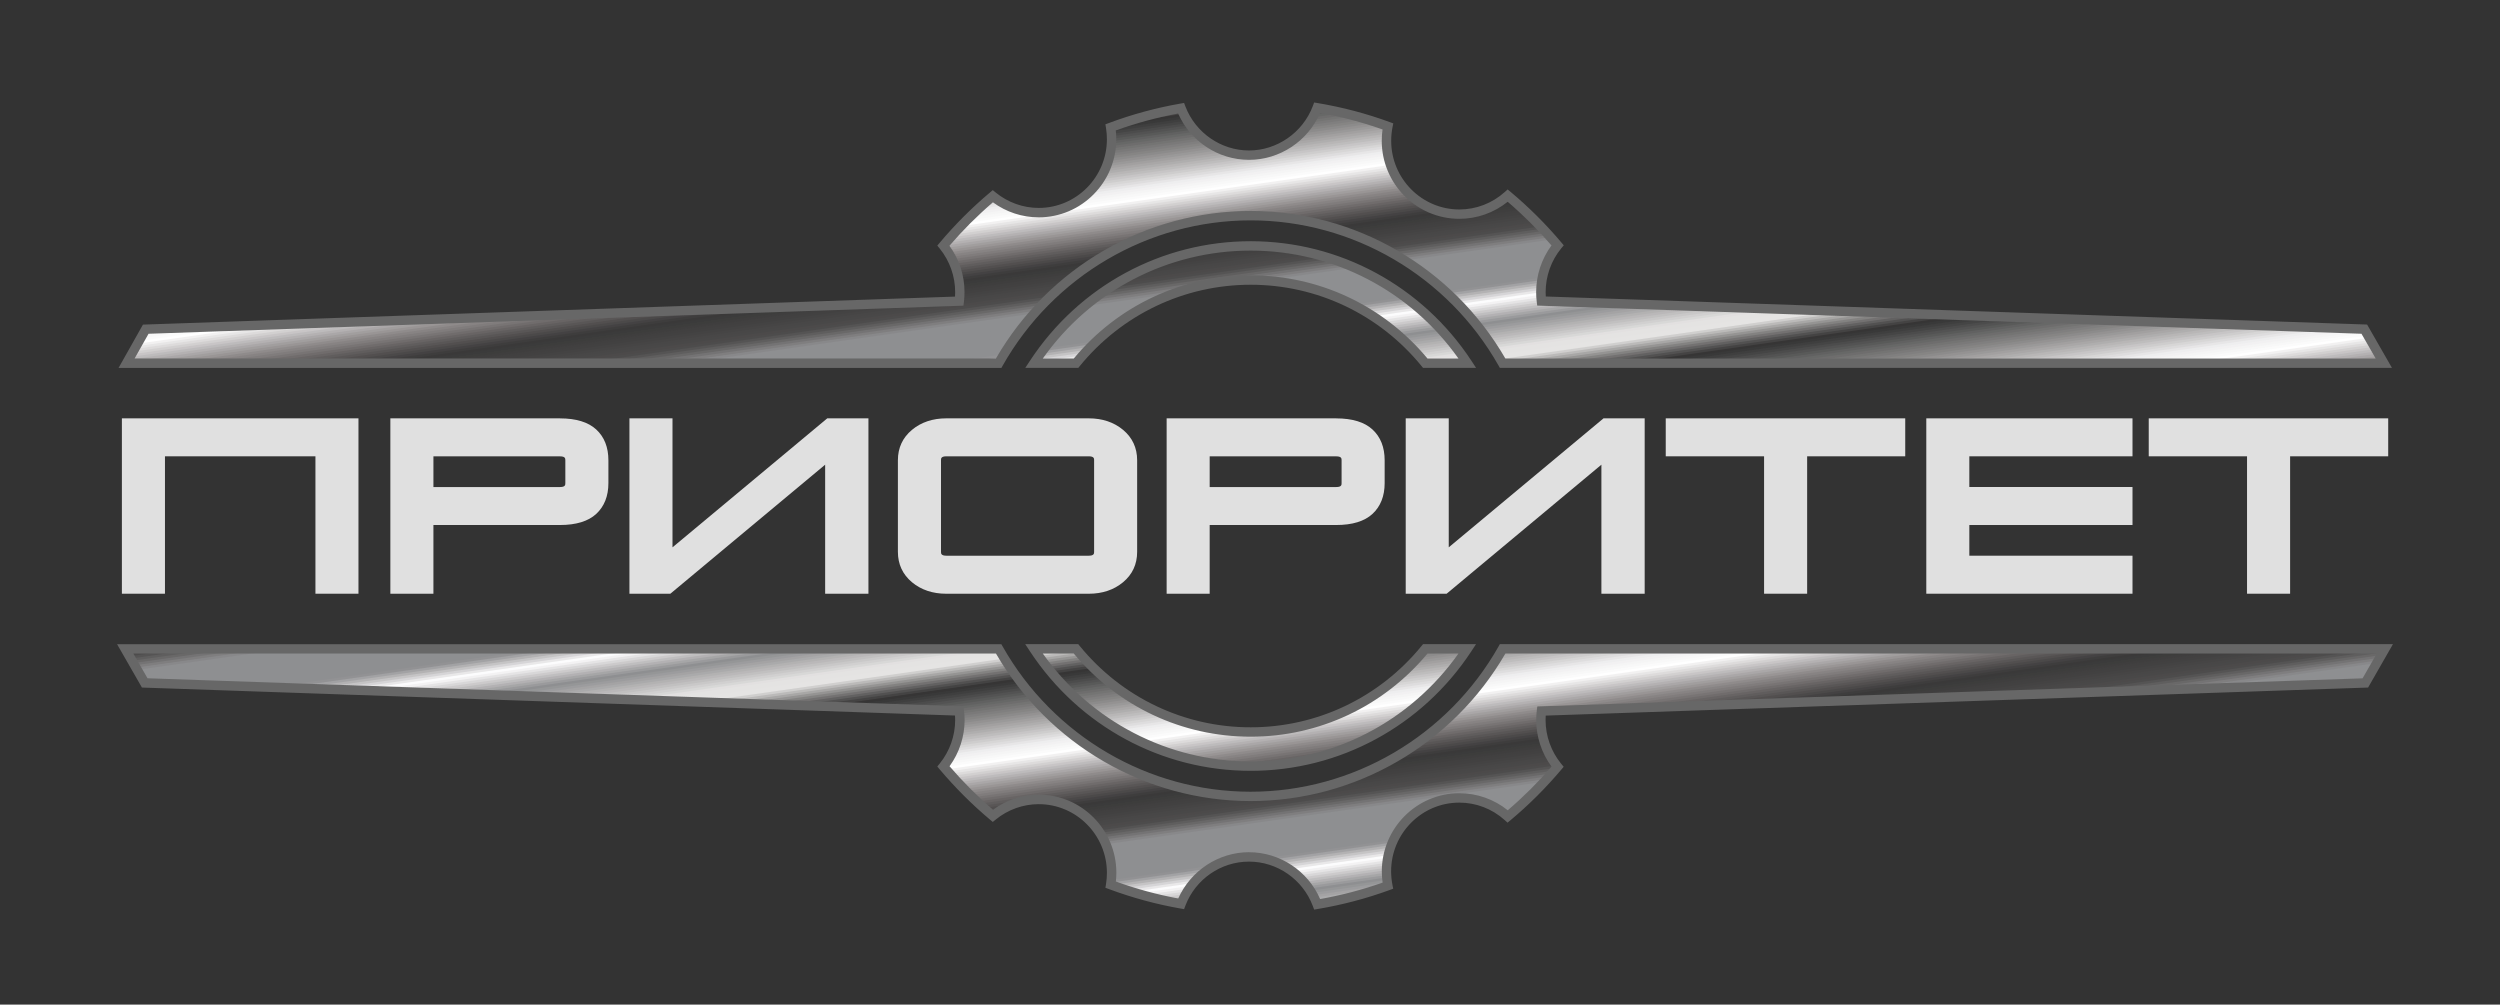 <?xml version="1.0" encoding="UTF-8"?> <svg xmlns="http://www.w3.org/2000/svg" xmlns:xlink="http://www.w3.org/1999/xlink" id="_Слой_1" data-name="Слой 1" viewBox="0 0 711.08 285.74"><rect x="0" y="0" width="711.08" height="285.74" fill="#333333" stroke="none"/> <defs> <style> .cls-1 { fill: #e4e3e2; } .cls-1, .cls-2, .cls-3, .cls-4, .cls-5, .cls-6, .cls-7, .cls-8, .cls-9, .cls-10, .cls-11, .cls-12, .cls-13, .cls-14, .cls-15, .cls-16, .cls-17, .cls-18, .cls-19, .cls-20, .cls-21, .cls-22, .cls-23, .cls-24, .cls-25, .cls-26, .cls-27, .cls-28, .cls-29, .cls-30, .cls-31, .cls-32, .cls-33, .cls-34, .cls-35, .cls-36, .cls-37, .cls-38, .cls-39, .cls-40, .cls-41, .cls-42, .cls-43, .cls-44, .cls-45, .cls-46, .cls-47, .cls-48, .cls-49, .cls-50, .cls-51, .cls-52, .cls-53, .cls-54, .cls-55, .cls-56, .cls-57, .cls-58, .cls-59, .cls-60, .cls-61, .cls-62, .cls-63, .cls-64, .cls-65, .cls-66, .cls-67, .cls-68, .cls-69, .cls-70, .cls-71, .cls-72, .cls-73, .cls-74, .cls-75, .cls-76, .cls-77, .cls-78, .cls-79, .cls-80, .cls-81, .cls-82, .cls-83, .cls-84, .cls-85, .cls-86, .cls-87, .cls-88, .cls-89, .cls-90, .cls-91, .cls-92, .cls-93, .cls-94, .cls-95, .cls-96, .cls-97, .cls-98, .cls-99, .cls-100, .cls-101, .cls-102, .cls-103, .cls-104, .cls-105, .cls-106, .cls-107, .cls-108, .cls-109, .cls-110 { fill-rule: evenodd; } .cls-2 { fill: #c5c4c5; } .cls-3 { fill: #363535; } .cls-4 { fill: #deddde; } .cls-5 { fill: #3b3b3b; } .cls-6 { fill: #f2f1f1; } .cls-7 { fill: #4b4949; } .cls-8 { fill: #949292; } .cls-9 { fill: #706c6c; } .cls-10 { fill: #444243; } .cls-11 { fill: #454545; } .cls-12 { fill: #eeeeef; } .cls-13 { fill: #f3f2f3; } .cls-14 { fill: #e5e4e5; } .cls-15 { fill: #fff; } .cls-16 { fill: #aaa7a8; } .cls-17 { fill: #484747; } .cls-18 { fill: #d8d8d7; } .cls-19 { fill: #747374; } .cls-20 { fill: #c1c0c0; } .cls-21 { fill: #e2e0e0; } .cls-22 { fill: #e7e6e6; } .cls-23 { fill: #4d4c4c; } .cls-24 { fill: #afaeae; } .cls-25 { fill: #525151; } .cls-26 { fill: #838281; } .cls-27 { fill: #616161; } .cls-28 { fill: #a6a6a7; } .cls-29 { fill: #d8d7d8; } .cls-30 { fill: #747473; } .cls-31 { fill: #626161; } .cls-32 { fill: #5f5e5e; } .cls-111 { fill: #e0e0e0; } .cls-33 { fill: #a19e9e; } .cls-34 { fill: #b8b6b6; } .cls-35 { fill: #d1d0d0; } .cls-36 { fill: #444343; } .cls-37 { fill: #9a9999; } .cls-38 { fill: #464545; } .cls-39 { fill: #3f3f3f; } .cls-40 { fill: #88888a; } .cls-112 { clip-path: url(#clippath-1); } .cls-41 { fill: #bab8b9; } .cls-42 { fill: #bbbab9; } .cls-43 { fill: #c8c5c6; } .cls-44 { fill: #414040; } .cls-45 { fill: #bfbebf; } .cls-46 { fill: #999595; } .cls-47 { fill: #b4b1b2; } .cls-48 { fill: #8e8f91; } .cls-49 { fill: #a9a7a7; } .cls-50 { fill: #b3b2b2; } .cls-51 { fill: #9a9a9c; } .cls-52 { fill: #696868; } .cls-53 { fill: #cecdcd; } .cls-113 { fill: #676767; } .cls-54 { fill: #d6d5d7; } .cls-55 { fill: #d0cfce; } .cls-56 { fill: #a8a7a6; } .cls-57 { fill: #3a3939; } .cls-58 { fill: #e7e6e7; } .cls-59 { fill: #7f7e7f; } .cls-60 { fill: #c7c5c6; } .cls-61 { fill: #8c8b8b; } .cls-62 { fill: #929294; } .cls-63 { fill: #494848; } .cls-64 { fill: #c9c8c8; } .cls-114 { clip-path: url(#clippath); } .cls-65 { fill: #a2a2a4; } .cls-66 { fill: #737171; } .cls-67 { fill: #535353; } .cls-115 { clip-rule: evenodd; fill: none; } .cls-68 { fill: #3f3e3e; } .cls-69 { fill: #fbfbfb; } .cls-70 { fill: #b3b2b3; } .cls-71 { fill: #9c9c9e; } .cls-72 { fill: #878383; } .cls-73 { fill: #dddbdb; } .cls-74 { fill: #555454; } .cls-75 { fill: #3e3d3d; } .cls-76 { fill: #605d5d; } .cls-77 { fill: #8f8b8b; } .cls-78 { fill: #393939; } .cls-79 { fill: #868584; } .cls-80 { fill: #b3b1b3; } .cls-81 { fill: #807c7c; } .cls-82 { fill: #7a7979; } .cls-83 { fill: #959697; } .cls-84 { fill: #aaaaab; } .cls-85 { fill: #d7d6d6; } .cls-86 { fill: #959493; } .cls-87 { fill: #4c4a4a; } .cls-88 { fill: #524f4f; } .cls-89 { fill: #f2f1f2; } .cls-90 { fill: #686464; } .cls-91 { fill: #807f7f; } .cls-92 { fill: #bebdbd; } .cls-93 { fill: #bdbbbc; } .cls-94 { fill: #cccacb; } .cls-95 { fill: #4c4c4c; } .cls-96 { fill: #e9e8e9; } .cls-97 { fill: #e5e4e3; } .cls-98 { fill: #595a59; } .cls-99 { fill: #f5f5f5; } .cls-100 { fill: #595656; } .cls-101 { fill: #3d3d3c; } .cls-102 { fill: #424141; } .cls-103 { fill: #6e6d6d; } .cls-104 { fill: #a4a3a4; } .cls-105 { fill: #f8f8f8; } .cls-106 { fill: #a2a0a0; } .cls-107 { fill: #d2d0d0; } .cls-108 { fill: #fcfcfd; } .cls-109 { fill: #676867; } .cls-110 { fill: #787474; } </style> <clipPath id="clippath"> <path class="cls-115" d="M374.66,30.63c6.93,1.16,13.66,2.95,20.11,5.3-.26,1.32-.4,2.69-.4,4.09,0,11.53,9.28,20.87,20.72,20.87,5.28,0,10.1-1.99,13.76-5.27,5.13,4.29,9.87,9.02,14.18,14.14-2.97,3.61-4.75,8.24-4.75,13.3,0,.86,.05,1.71,.15,2.55l234.05,7.99,5.55,9.69c-78.84-.01-171.82,0-250.64,0-14.2-25.07-40.98-41.97-71.67-41.97s-57.48,16.9-71.67,41.97c-78.74,0-169.3-.01-248.04,0v-.17l5.45-9.51,231.4-7.98c.1-.84,.16-1.7,.16-2.57,0-5.01-1.75-9.61-4.68-13.21,4.28-5.08,8.98-9.78,14.05-14.05,3.56,2.92,8.11,4.66,13.05,4.66,11.44,0,20.72-9.35,20.72-20.88,0-1.15-.09-2.28-.27-3.37,6.43-2.4,13.13-4.24,20.04-5.45,3,7.81,10.52,13.34,19.33,13.34s16.42-5.6,19.39-13.49h0Zm-18.93,39.31c25.74,0,48.4,13.26,61.64,33.36h-11.97c-11.79-14.44-29.66-23.65-49.67-23.65s-37.88,9.21-49.67,23.65h-11.97c13.24-20.1,35.9-33.36,61.64-33.36h0Z"></path> </clipPath> <clipPath id="clippath-1"> <path class="cls-115" d="M374.66,257.22c6.93-1.16,13.66-2.95,20.11-5.3-.26-1.32-.4-2.69-.4-4.09,0-11.53,9.28-20.87,20.72-20.87,5.28,0,10.1,1.99,13.76,5.27,5.13-4.29,9.87-9.02,14.18-14.14-2.97-3.61-4.75-8.24-4.75-13.3,0-.86,.05-1.71,.15-2.55l234.34-7.99,5.55-9.69c-78.82,.01-172.14,0-250.93,0-14.2,25.07-40.98,41.97-71.67,41.97s-57.48-16.9-71.67-41.97c-78.74,0-169.7,.01-248.43,0l5.55,9.68,231.7,7.98c.1,.84,.16,1.7,.16,2.57,0,5.01-1.75,9.61-4.68,13.21,4.28,5.08,8.98,9.78,14.05,14.05,3.56-2.92,8.11-4.67,13.05-4.67,11.44,0,20.72,9.35,20.72,20.88,0,1.15-.09,2.28-.27,3.37,6.43,2.4,13.13,4.24,20.04,5.45,3-7.81,10.52-13.34,19.33-13.34s16.42,5.6,19.39,13.49h0Zm-18.93-39.31c25.74,0,48.4-13.25,61.64-33.36h-11.97c-11.79,14.44-29.66,23.65-49.67,23.65s-37.88-9.21-49.67-23.65h-11.97c13.24,20.1,35.9,33.36,61.64,33.36h0Z"></path> </clipPath> </defs> <g> <polygon class="cls-111" points="611.17 118.99 611.17 129.79 639.13 129.79 639.13 168.87 651.38 168.87 651.38 129.79 679.28 129.79 679.28 118.99 611.17 118.99"></polygon> <polygon class="cls-111" points="547.9 168.87 606.55 168.87 606.55 158.06 560.14 158.06 560.14 149.33 606.55 149.33 606.55 138.52 560.14 138.52 560.14 129.79 606.55 129.79 606.55 118.99 547.9 118.99 547.9 168.87"></polygon> <polygon class="cls-111" points="473.79 129.79 501.76 129.79 501.76 168.87 514.01 168.87 514.01 129.79 541.91 129.79 541.91 118.99 473.79 118.99 473.79 129.79"></polygon> <polygon class="cls-111" points="412.07 155.68 412.07 118.99 399.83 118.99 399.83 168.87 411.47 168.87 455.49 132.17 455.49 168.87 467.8 168.87 467.8 118.99 456.09 118.99 412.07 155.68"></polygon> <polygon class="cls-111" points="191.28 155.68 191.28 118.99 179.03 118.99 179.03 168.87 190.67 168.87 234.7 132.17 234.7 168.87 247.01 168.87 247.01 118.99 235.3 118.99 191.28 155.68"></polygon> <polygon class="cls-111" points="34.67 168.87 46.92 168.87 46.92 129.79 89.72 129.79 89.72 168.87 101.96 168.87 101.96 118.99 34.67 118.99 34.67 168.87"></polygon> <path class="cls-111" d="M319.43,122.26c-2.61-2.17-5.89-3.27-9.76-3.27h-40.51c-3.86,0-7.15,1.1-9.76,3.27-2.66,2.21-4.01,5.12-4.01,8.65v26.05c0,3.52,1.35,6.43,4.01,8.65,2.61,2.17,5.89,3.27,9.76,3.27h40.51c3.87,0,7.15-1.1,9.76-3.27,2.66-2.21,4.01-5.12,4.01-8.65v-26.05c0-3.52-1.35-6.43-4.01-8.65Zm-8.23,34.69c0,.47,0,1.11-1.52,1.11h-40.51c-1.52,0-1.52-.64-1.52-1.11v-26.05c0-.47,0-1.11,1.52-1.11h40.51c1.52,0,1.52,.64,1.52,1.11v26.05Z"></path> <path class="cls-111" d="M380.07,118.99h-48.24v49.88h12.24v-19.54h36c4.57,0,8.04-1.06,10.31-3.16,2.29-2.12,3.46-5.06,3.46-8.75v-6.51c0-3.69-1.16-6.63-3.46-8.75-2.27-2.1-5.74-3.16-10.31-3.16Zm1.52,18.43c0,.47,0,1.11-1.52,1.11h-36v-8.73h36c1.52,0,1.52,.64,1.52,1.11v6.51Z"></path> <path class="cls-111" d="M159.28,118.99h-48.25v49.88h12.25v-19.54h36c4.57,0,8.04-1.06,10.31-3.16,2.29-2.12,3.46-5.06,3.46-8.75v-6.51c0-3.69-1.16-6.63-3.46-8.75-2.27-2.1-5.74-3.16-10.31-3.16Zm1.52,18.43c0,.47,0,1.11-1.52,1.11h-36v-8.73h36c1.52,0,1.52,.64,1.52,1.11v6.51Z"></path> </g> <g class="cls-114"> <polygon class="cls-31" points="661.06 -15.62 661.15 -14.97 31.95 74.83 31.85 74.18 661.06 -15.62 661.06 -15.62"></polygon> <polygon class="cls-25" points="661.1 -15.31 661.25 -14.29 32.04 75.51 31.9 74.49 661.1 -15.31 661.1 -15.31"></polygon> <polygon class="cls-36" points="661.2 -14.63 661.35 -13.61 32.14 76.19 31.99 75.17 661.2 -14.63 661.2 -14.63"></polygon> <polygon class="cls-3" points="661.3 -13.95 661.44 -12.93 32.24 76.87 32.09 75.85 661.3 -13.95 661.3 -13.95"></polygon> <polygon class="cls-78" points="661.4 -13.27 661.54 -12.25 32.33 77.55 32.19 76.53 661.4 -13.27 661.4 -13.27"></polygon> <polygon class="cls-39" points="661.49 -12.59 661.64 -11.57 32.43 78.23 32.29 77.21 661.49 -12.59 661.49 -12.59"></polygon> <polygon class="cls-11" points="661.59 -11.91 661.74 -10.89 32.53 78.91 32.38 77.89 661.59 -11.91 661.59 -11.91"></polygon> <polygon class="cls-95" points="661.69 -11.23 661.83 -10.21 32.62 79.59 32.48 78.57 661.69 -11.23 661.69 -11.23"></polygon> <polygon class="cls-67" points="661.78 -10.55 661.93 -9.53 32.72 80.27 32.58 79.25 661.78 -10.55 661.78 -10.55"></polygon> <polygon class="cls-98" points="661.88 -9.87 662.03 -8.85 32.82 80.95 32.67 79.93 661.88 -9.87 661.88 -9.87"></polygon> <polygon class="cls-27" points="661.98 -9.19 662.12 -8.17 32.92 81.63 32.77 80.61 661.98 -9.19 661.98 -9.19"></polygon> <polygon class="cls-109" points="662.08 -8.51 662.22 -7.49 33.01 82.31 32.87 81.29 662.08 -8.51 662.08 -8.51"></polygon> <polygon class="cls-103" points="662.17 -7.83 662.32 -6.81 33.11 82.99 32.96 81.97 662.17 -7.83 662.17 -7.83"></polygon> <polygon class="cls-30" points="662.27 -7.15 662.42 -6.13 33.21 83.67 33.06 82.65 662.27 -7.15 662.27 -7.15"></polygon> <polygon class="cls-82" points="662.37 -6.47 662.51 -5.45 33.3 84.35 33.16 83.33 662.37 -6.47 662.37 -6.47"></polygon> <polygon class="cls-91" points="662.46 -5.79 662.61 -4.77 33.4 85.03 33.26 84.01 662.46 -5.79 662.46 -5.79"></polygon> <polygon class="cls-79" points="662.56 -5.11 662.71 -4.09 33.5 85.71 33.35 84.69 662.56 -5.11 662.56 -5.11"></polygon> <polygon class="cls-61" points="662.66 -4.43 662.8 -3.41 33.6 86.4 33.45 85.37 662.66 -4.43 662.66 -4.43"></polygon> <polygon class="cls-8" points="662.76 -3.75 662.9 -2.73 33.69 87.08 33.55 86.05 662.76 -3.75 662.76 -3.75"></polygon> <polygon class="cls-37" points="662.85 -3.06 663 -2.04 33.79 87.76 33.64 86.73 662.85 -3.06 662.85 -3.06"></polygon> <polygon class="cls-106" points="662.95 -2.38 663.1 -1.36 33.89 88.44 33.74 87.42 662.95 -2.38 662.95 -2.38"></polygon> <polygon class="cls-49" points="663.05 -1.7 663.19 -.68 33.98 89.12 33.84 88.1 663.05 -1.7 663.05 -1.7"></polygon> <polygon class="cls-24" points="663.14 -1.02 663.29 0 34.08 89.8 33.94 88.78 663.14 -1.02 663.14 -1.02"></polygon> <polygon class="cls-34" points="663.24 -.34 663.39 .68 34.18 90.48 34.03 89.46 663.24 -.34 663.24 -.34"></polygon> <polygon class="cls-92" points="663.34 .34 663.48 1.36 34.28 91.16 34.13 90.14 663.34 .34 663.34 .34"></polygon> <polygon class="cls-60" points="663.44 1.02 663.58 2.04 34.37 91.84 34.23 90.82 663.44 1.02 663.44 1.02"></polygon> <polygon class="cls-53" points="663.53 1.7 663.68 2.72 34.47 92.52 34.32 91.5 663.53 1.7 663.53 1.7"></polygon> <polygon class="cls-85" points="663.63 2.38 663.77 3.4 34.57 93.2 34.42 92.18 663.63 2.38 663.63 2.38"></polygon> <polygon class="cls-4" points="663.73 3.06 663.87 4.08 34.66 93.88 34.52 92.86 663.73 3.06 663.73 3.06"></polygon> <polygon class="cls-58" points="663.82 3.74 663.97 4.76 34.76 94.56 34.62 93.54 663.82 3.74 663.82 3.74"></polygon> <polygon class="cls-12" points="663.92 4.42 664.07 5.44 34.86 95.24 34.71 94.22 663.92 4.42 663.92 4.42"></polygon> <polygon class="cls-89" points="664.02 5.1 664.16 6.12 34.96 95.92 34.81 94.9 664.02 5.1 664.02 5.1"></polygon> <polygon class="cls-99" points="664.11 5.78 664.26 6.8 35.05 96.6 34.91 95.58 664.11 5.78 664.11 5.78"></polygon> <polygon class="cls-105" points="664.21 6.46 664.36 7.48 35.15 97.28 35 96.26 664.21 6.46 664.21 6.46"></polygon> <polygon class="cls-69" points="664.31 7.14 664.45 8.16 35.25 97.96 35.1 96.94 664.31 7.14 664.31 7.14"></polygon> <polygon class="cls-15" points="664.41 7.82 664.55 8.84 35.34 98.64 35.2 97.62 664.41 7.82 664.41 7.82"></polygon> <polygon class="cls-6" points="664.5 8.5 664.65 9.52 35.44 99.32 35.3 98.3 664.5 8.5 664.5 8.5"></polygon> <polygon class="cls-22" points="664.6 9.18 664.75 10.2 35.54 100.01 35.39 98.98 664.6 9.18 664.6 9.18"></polygon> <polygon class="cls-73" points="664.7 9.86 664.84 10.88 35.64 100.69 35.49 99.66 664.7 9.86 664.7 9.86"></polygon> <polygon class="cls-107" points="664.79 10.54 664.94 11.57 35.73 101.37 35.59 100.34 664.79 10.54 664.79 10.54"></polygon> <polygon class="cls-43" points="664.89 11.23 665.04 12.25 35.83 102.05 35.68 101.03 664.89 11.23 664.89 11.23"></polygon> <polygon class="cls-93" points="664.99 11.91 665.14 12.93 35.93 102.73 35.78 101.71 664.99 11.91 664.99 11.91"></polygon> <polygon class="cls-47" points="665.09 12.59 665.23 13.61 36.02 103.41 35.88 102.39 665.09 12.59 665.09 12.59"></polygon> <polygon class="cls-16" points="665.18 13.27 665.33 14.29 36.12 104.09 35.98 103.07 665.18 13.27 665.18 13.27"></polygon> <polygon class="cls-33" points="665.28 13.95 665.43 14.97 36.22 104.77 36.07 103.75 665.28 13.95 665.28 13.95"></polygon> <polygon class="cls-46" points="665.38 14.63 665.52 15.65 36.31 105.45 36.17 104.43 665.38 14.63 665.38 14.63"></polygon> <polygon class="cls-77" points="665.48 15.31 665.62 16.33 36.41 106.13 36.27 105.11 665.48 15.31 665.48 15.31"></polygon> <polygon class="cls-72" points="665.57 15.99 665.72 17.01 36.51 106.81 36.36 105.79 665.57 15.99 665.57 15.99"></polygon> <polygon class="cls-81" points="665.67 16.67 665.81 17.69 36.61 107.49 36.46 106.47 665.67 16.67 665.67 16.67"></polygon> <polygon class="cls-110" points="665.77 17.35 665.91 18.37 36.7 108.17 36.56 107.15 665.77 17.35 665.77 17.35"></polygon> <polygon class="cls-9" points="665.86 18.03 666.01 19.05 36.8 108.85 36.66 107.83 665.86 18.03 665.86 18.03"></polygon> <polygon class="cls-90" points="665.96 18.71 666.11 19.73 36.9 109.53 36.75 108.51 665.96 18.71 665.96 18.71"></polygon> <polygon class="cls-76" points="666.06 19.39 666.2 20.41 37 110.21 36.85 109.19 666.06 19.39 666.06 19.39"></polygon> <polygon class="cls-100" points="666.15 20.07 666.3 21.09 37.09 110.89 36.95 109.87 666.15 20.07 666.15 20.07"></polygon> <polygon class="cls-88" points="666.25 20.75 666.4 21.77 37.19 111.57 37.04 110.55 666.25 20.75 666.25 20.75"></polygon> <polygon class="cls-7" points="666.35 21.43 666.49 22.45 37.29 112.25 37.14 111.23 666.35 21.43 666.35 21.43"></polygon> <polygon class="cls-10" points="666.45 22.11 666.59 23.13 37.38 112.93 37.24 111.91 666.45 22.11 666.45 22.11"></polygon> <polygon class="cls-75" points="666.54 22.79 666.69 23.82 37.48 113.61 37.34 112.59 666.54 22.79 666.54 22.79"></polygon> <polygon class="cls-57" points="666.64 23.47 666.79 24.49 37.58 114.3 37.43 113.27 666.64 23.47 666.64 23.47"></polygon> <polygon class="cls-5" points="666.74 24.15 666.88 25.18 37.68 114.98 37.53 113.95 666.74 24.15 666.74 24.15"></polygon> <polygon class="cls-101" points="666.83 24.84 666.98 25.86 37.77 115.66 37.63 114.64 666.83 24.84 666.83 24.84"></polygon> <polygon class="cls-68" points="666.93 25.52 667.08 26.54 37.87 116.34 37.72 115.32 666.93 25.52 666.93 25.52"></polygon> <polygon class="cls-44" points="667.03 26.2 667.17 27.22 37.97 117.02 37.82 116 667.03 26.2 667.03 26.2"></polygon> <polygon class="cls-102" points="667.13 26.88 667.27 27.9 38.06 117.7 37.92 116.68 667.13 26.88 667.13 26.88"></polygon> <polygon class="cls-36" points="667.22 27.56 667.37 28.58 38.16 118.38 38.02 117.36 667.22 27.56 667.22 27.56"></polygon> <polygon class="cls-38" points="667.32 28.24 667.47 29.26 38.26 119.06 38.11 118.04 667.32 28.24 667.32 28.24"></polygon> <polygon class="cls-17" points="667.42 28.92 667.56 29.94 38.35 119.74 38.21 118.72 667.42 28.92 667.42 28.92"></polygon> <polygon class="cls-63" points="667.51 29.6 667.66 30.62 38.45 120.42 38.31 119.4 667.51 29.6 667.51 29.6"></polygon> <polygon class="cls-87" points="667.61 30.28 667.76 31.3 38.55 121.1 38.4 120.08 667.61 30.28 667.61 30.28"></polygon> <polygon class="cls-23" points="667.71 30.96 667.85 31.98 38.65 121.78 38.5 120.76 667.71 30.96 667.71 30.96"></polygon> <polygon class="cls-74" points="667.81 31.64 667.95 32.66 38.74 122.46 38.6 121.44 667.81 31.64 667.81 31.64"></polygon> <polygon class="cls-32" points="667.9 32.32 668.05 33.34 38.84 123.14 38.69 122.12 667.9 32.32 667.9 32.32"></polygon> <polygon class="cls-52" points="668 33 668.15 34.02 38.94 123.82 38.79 122.8 668 33 668 33"></polygon> <polygon class="cls-19" points="668.1 33.68 668.24 34.7 39.03 124.5 38.89 123.48 668.1 33.68 668.1 33.68"></polygon> <polygon class="cls-59" points="668.19 34.36 668.34 35.38 39.13 125.18 38.99 124.16 668.19 34.36 668.19 34.36"></polygon> <polygon class="cls-40" points="668.29 35.04 668.44 36.06 39.23 125.86 39.08 124.84 668.29 35.04 668.29 35.04"></polygon> <polygon class="cls-48" points="668.39 35.72 668.53 36.74 39.33 126.54 39.18 125.52 668.39 35.72 668.39 35.72"></polygon> <polygon class="cls-48" points="668.49 36.4 668.63 37.42 39.42 127.22 39.28 126.2 668.49 36.4 668.49 36.4"></polygon> <polygon class="cls-48" points="668.58 37.08 668.73 38.1 39.52 127.91 39.37 126.88 668.58 37.08 668.58 37.08"></polygon> <polygon class="cls-48" points="668.68 37.76 668.83 38.79 39.62 128.59 39.47 127.56 668.68 37.76 668.68 37.76"></polygon> <polygon class="cls-48" points="668.78 38.45 668.92 39.47 39.71 129.27 39.57 128.25 668.78 38.45 668.78 38.45"></polygon> <polygon class="cls-48" points="668.87 39.13 669.02 40.15 39.81 129.95 39.67 128.93 668.87 39.13 668.87 39.13"></polygon> <polygon class="cls-48" points="668.97 39.81 669.12 40.83 39.91 130.63 39.76 129.61 668.97 39.81 668.97 39.81"></polygon> <polygon class="cls-48" points="669.07 40.49 669.21 41.51 40.01 131.31 39.86 130.29 669.07 40.49 669.07 40.49"></polygon> <polygon class="cls-48" points="669.17 41.17 669.31 42.19 40.1 131.99 39.96 130.97 669.17 41.17 669.17 41.17"></polygon> <polygon class="cls-48" points="669.26 41.85 669.41 42.87 40.2 132.67 40.05 131.65 669.26 41.85 669.26 41.85"></polygon> <polygon class="cls-48" points="669.36 42.53 669.5 43.55 40.3 133.35 40.15 132.33 669.36 42.53 669.36 42.53"></polygon> <polygon class="cls-48" points="669.46 43.21 669.6 44.23 40.39 134.03 40.25 133.01 669.46 43.21 669.46 43.21"></polygon> <polygon class="cls-48" points="669.55 43.89 669.7 44.91 40.49 134.71 40.35 133.69 669.55 43.89 669.55 43.89"></polygon> <polygon class="cls-48" points="669.65 44.57 669.8 45.59 40.59 135.39 40.44 134.37 669.65 44.57 669.65 44.57"></polygon> <polygon class="cls-48" points="669.75 45.25 669.89 46.27 40.69 136.07 40.54 135.05 669.75 45.25 669.75 45.25"></polygon> <polygon class="cls-62" points="669.84 45.93 669.99 46.95 40.78 136.75 40.64 135.73 669.84 45.93 669.84 45.93"></polygon> <polygon class="cls-65" points="669.94 46.61 670.09 47.63 40.88 137.43 40.73 136.41 669.94 46.61 669.94 46.61"></polygon> <polygon class="cls-70" points="670.04 47.29 670.18 48.31 40.98 138.11 40.83 137.09 670.04 47.29 670.04 47.29"></polygon> <polygon class="cls-2" points="670.14 47.97 670.28 48.99 41.07 138.79 40.93 137.77 670.14 47.97 670.14 47.97"></polygon> <polygon class="cls-54" points="670.23 48.65 670.38 49.67 41.17 139.47 41.03 138.45 670.23 48.65 670.23 48.65"></polygon> <polygon class="cls-96" points="670.33 49.33 670.48 50.35 41.27 140.15 41.12 139.13 670.33 49.33 670.33 49.33"></polygon> <polygon class="cls-108" points="670.43 50.01 670.57 51.03 41.37 140.83 41.22 139.81 670.43 50.01 670.43 50.01"></polygon> <polygon class="cls-13" points="670.53 50.69 670.67 51.72 41.46 141.52 41.32 140.49 670.53 50.69 670.53 50.69"></polygon> <polygon class="cls-14" points="670.62 51.37 670.77 52.39 41.56 142.2 41.41 141.17 670.62 51.37 670.62 51.37"></polygon> <polygon class="cls-29" points="670.72 52.06 670.87 53.08 41.66 142.88 41.51 141.86 670.72 52.06 670.72 52.06"></polygon> <polygon class="cls-94" points="670.82 52.74 670.96 53.76 41.75 143.56 41.61 142.54 670.82 52.74 670.82 52.74"></polygon> <polygon class="cls-45" points="670.91 53.42 671.06 54.44 41.85 144.24 41.7 143.22 670.91 53.42 670.91 53.42"></polygon> <polygon class="cls-80" points="671.01 54.1 671.16 55.12 41.95 144.92 41.8 143.9 671.01 54.1 671.01 54.1"></polygon> <polygon class="cls-28" points="671.11 54.78 671.25 55.8 42.05 145.6 41.9 144.58 671.11 54.78 671.11 54.78"></polygon> <polygon class="cls-51" points="671.21 55.46 671.35 56.48 42.14 146.28 42 145.26 671.21 55.46 671.21 55.46"></polygon> <polygon class="cls-48" points="671.3 56.14 671.45 57.16 42.24 146.96 42.09 145.94 671.3 56.14 671.3 56.14"></polygon> <polygon class="cls-83" points="671.4 56.82 671.55 57.84 42.34 147.64 42.19 146.62 671.4 56.82 671.4 56.82"></polygon> <polygon class="cls-71" points="671.5 57.5 671.64 58.52 42.43 148.32 42.29 147.3 671.5 57.5 671.5 57.5"></polygon> <polygon class="cls-104" points="671.59 58.18 671.74 59.2 42.53 149 42.39 147.98 671.59 58.18 671.59 58.18"></polygon> <polygon class="cls-84" points="671.69 58.86 671.84 59.88 42.63 149.68 42.48 148.66 671.69 58.86 671.69 58.86"></polygon> <polygon class="cls-50" points="671.79 59.54 671.93 60.56 42.73 150.36 42.58 149.34 671.79 59.54 671.79 59.54"></polygon> <polygon class="cls-41" points="671.88 60.22 672.03 61.24 42.82 151.04 42.68 150.02 671.88 60.22 671.88 60.22"></polygon> <polygon class="cls-20" points="671.98 60.9 672.13 61.92 42.92 151.72 42.77 150.7 671.98 60.9 671.98 60.9"></polygon> <polygon class="cls-64" points="672.08 61.58 672.22 62.6 43.02 152.4 42.87 151.38 672.08 61.58 672.08 61.58"></polygon> <polygon class="cls-35" points="672.18 62.26 672.32 63.28 43.11 153.08 42.97 152.06 672.18 62.26 672.18 62.26"></polygon> <polygon class="cls-18" points="672.27 62.94 672.42 63.96 43.21 153.76 43.07 152.74 672.27 62.94 672.27 62.94"></polygon> <polygon class="cls-21" points="672.37 63.62 672.52 64.64 43.31 154.44 43.16 153.42 672.37 63.62 672.37 63.62"></polygon> <polygon class="cls-1" points="672.47 64.3 672.61 65.33 43.41 155.13 43.26 154.1 672.47 64.3 672.47 64.3"></polygon> <polygon class="cls-1" points="672.56 64.98 672.71 66.01 43.5 155.81 43.36 154.79 672.56 64.98 672.56 64.98"></polygon> <polygon class="cls-97" points="672.66 65.67 672.81 66.69 43.6 156.49 43.45 155.47 672.66 65.67 672.66 65.67"></polygon> <polygon class="cls-97" points="672.76 66.35 672.9 67.37 43.7 157.17 43.55 156.15 672.76 66.35 672.76 66.35"></polygon> <polygon class="cls-55" points="672.86 67.03 673 68.05 43.79 157.85 43.65 156.83 672.86 67.03 672.86 67.03"></polygon> <polygon class="cls-42" points="672.95 67.71 673.1 68.73 43.89 158.53 43.75 157.51 672.95 67.71 672.95 67.71"></polygon> <polygon class="cls-56" points="673.05 68.39 673.2 69.41 43.99 159.21 43.84 158.19 673.05 68.39 673.05 68.39"></polygon> <polygon class="cls-86" points="673.15 69.07 673.29 70.09 44.09 159.89 43.94 158.87 673.15 69.07 673.15 69.07"></polygon> <polygon class="cls-26" points="673.24 69.75 673.39 70.77 44.18 160.57 44.04 159.55 673.24 69.75 673.24 69.75"></polygon> <polygon class="cls-66" points="673.34 70.43 673.49 71.45 44.28 161.25 44.13 160.23 673.34 70.43 673.34 70.43"></polygon> <polygon class="cls-31" points="673.44 71.11 673.58 72.13 44.38 161.93 44.23 160.91 673.44 71.11 673.44 71.11"></polygon> <polygon class="cls-25" points="673.54 71.79 673.68 72.81 44.47 162.61 44.33 161.59 673.54 71.79 673.54 71.79"></polygon> <polygon class="cls-36" points="673.63 72.47 673.78 73.49 44.57 163.29 44.42 162.27 673.63 72.47 673.63 72.47"></polygon> <polygon class="cls-3" points="673.73 73.15 673.88 74.17 44.67 163.97 44.52 162.95 673.73 73.15 673.73 73.15"></polygon> <polygon class="cls-78" points="673.83 73.83 673.97 74.85 44.76 164.65 44.62 163.63 673.83 73.83 673.83 73.83"></polygon> <polygon class="cls-39" points="673.92 74.51 674.07 75.53 44.86 165.33 44.72 164.31 673.92 74.51 673.92 74.51"></polygon> <polygon class="cls-11" points="674.02 75.19 674.17 76.21 44.96 166.01 44.81 164.99 674.02 75.19 674.02 75.19"></polygon> <polygon class="cls-95" points="674.12 75.87 674.26 76.89 45.06 166.69 44.91 165.67 674.12 75.87 674.12 75.87"></polygon> <polygon class="cls-67" points="674.22 76.55 674.36 77.57 45.15 167.37 45.01 166.35 674.22 76.55 674.22 76.55"></polygon> <polygon class="cls-98" points="674.31 77.23 674.46 78.25 45.25 168.05 45.1 167.03 674.31 77.23 674.31 77.23"></polygon> <polygon class="cls-27" points="674.41 77.91 674.56 78.94 45.35 168.74 45.2 167.71 674.41 77.91 674.41 77.91"></polygon> <polygon class="cls-109" points="674.51 78.59 674.65 79.62 45.44 169.42 45.3 168.4 674.51 78.59 674.51 78.59"></polygon> <polygon class="cls-103" points="674.6 79.28 674.75 80.3 45.54 170.1 45.4 169.07 674.6 79.28 674.6 79.28"></polygon> <polygon class="cls-30" points="674.7 79.96 674.85 80.98 45.64 170.78 45.49 169.76 674.7 79.96 674.7 79.96"></polygon> <polygon class="cls-82" points="674.8 80.64 674.94 81.66 45.74 171.46 45.59 170.44 674.8 80.64 674.8 80.64"></polygon> <polygon class="cls-91" points="674.9 81.32 675.04 82.34 45.83 172.14 45.69 171.12 674.9 81.32 674.9 81.32"></polygon> <polygon class="cls-79" points="674.99 82 675.14 83.02 45.93 172.82 45.78 171.8 674.99 82 674.99 82"></polygon> <polygon class="cls-61" points="675.09 82.68 675.23 83.7 46.03 173.5 45.88 172.48 675.09 82.68 675.09 82.68"></polygon> <polygon class="cls-8" points="675.19 83.36 675.33 84.38 46.12 174.18 45.98 173.16 675.19 83.36 675.19 83.36"></polygon> <polygon class="cls-37" points="675.28 84.04 675.43 85.06 46.22 174.86 46.08 173.84 675.28 84.04 675.28 84.04"></polygon> <polygon class="cls-106" points="675.38 84.72 675.53 85.74 46.32 175.54 46.17 174.52 675.38 84.72 675.38 84.72"></polygon> <polygon class="cls-49" points="675.48 85.4 675.62 86.42 46.42 176.22 46.27 175.2 675.48 85.4 675.48 85.4"></polygon> <polygon class="cls-24" points="675.57 86.08 675.72 87.1 46.51 176.9 46.37 175.88 675.57 86.08 675.57 86.08"></polygon> <polygon class="cls-34" points="675.67 86.76 675.82 87.78 46.61 177.58 46.46 176.56 675.67 86.76 675.67 86.76"></polygon> <polygon class="cls-92" points="675.77 87.44 675.92 88.46 46.71 178.26 46.56 177.24 675.77 87.44 675.77 87.44"></polygon> <polygon class="cls-60" points="675.87 88.12 676.01 89.14 46.8 178.94 46.66 177.92 675.87 88.12 675.87 88.12"></polygon> <polygon class="cls-53" points="675.96 88.8 676.11 89.82 46.9 179.62 46.76 178.6 675.96 88.8 675.96 88.8"></polygon> <polygon class="cls-85" points="676.06 89.48 676.21 90.5 47 180.3 46.85 179.28 676.06 89.48 676.06 89.48"></polygon> <polygon class="cls-4" points="676.16 90.16 676.3 91.18 47.1 180.98 46.95 179.96 676.16 90.16 676.16 90.16"></polygon> <polygon class="cls-58" points="676.26 90.84 676.4 91.86 47.19 181.66 47.05 180.64 676.26 90.84 676.26 90.84"></polygon> <polygon class="cls-12" points="676.35 91.52 676.5 92.55 47.29 182.35 47.14 181.32 676.35 91.52 676.35 91.52"></polygon> <polygon class="cls-89" points="676.45 92.2 676.6 93.23 47.39 183.03 47.24 182.01 676.45 92.2 676.45 92.2"></polygon> <polygon class="cls-99" points="676.55 92.89 676.69 93.91 47.48 183.71 47.34 182.69 676.55 92.89 676.55 92.89"></polygon> <polygon class="cls-105" points="676.64 93.57 676.79 94.59 47.58 184.39 47.44 183.37 676.64 93.57 676.64 93.57"></polygon> <polygon class="cls-69" points="676.74 94.25 676.89 95.27 47.68 185.07 47.53 184.05 676.74 94.25 676.74 94.25"></polygon> <polygon class="cls-15" points="676.84 94.93 676.98 95.95 47.78 185.75 47.63 184.73 676.84 94.93 676.84 94.93"></polygon> <polygon class="cls-6" points="676.94 95.61 677.08 96.63 47.87 186.43 47.73 185.41 676.94 95.61 676.94 95.61"></polygon> <polygon class="cls-22" points="677.03 96.29 677.18 97.31 47.97 187.11 47.82 186.09 677.03 96.29 677.03 96.29"></polygon> <polygon class="cls-73" points="677.13 96.97 677.28 97.99 48.07 187.79 47.92 186.77 677.13 96.97 677.13 96.97"></polygon> <polygon class="cls-107" points="677.23 97.65 677.37 98.67 48.16 188.47 48.02 187.45 677.23 97.65 677.23 97.65"></polygon> <polygon class="cls-43" points="677.32 98.33 677.47 99.35 48.26 189.15 48.12 188.13 677.32 98.33 677.32 98.33"></polygon> <polygon class="cls-93" points="677.42 99.01 677.57 100.03 48.36 189.83 48.21 188.81 677.42 99.01 677.42 99.01"></polygon> <polygon class="cls-47" points="677.52 99.69 677.66 100.71 48.46 190.51 48.31 189.49 677.52 99.69 677.52 99.69"></polygon> <polygon class="cls-16" points="677.61 100.37 677.76 101.39 48.55 191.19 48.41 190.17 677.61 100.37 677.61 100.37"></polygon> <polygon class="cls-33" points="677.71 101.05 677.86 102.07 48.65 191.87 48.5 190.85 677.71 101.05 677.71 101.05"></polygon> <polygon class="cls-46" points="677.81 101.73 677.95 102.75 48.75 192.55 48.6 191.53 677.81 101.73 677.81 101.73"></polygon> <polygon class="cls-77" points="677.91 102.41 678.05 103.43 48.84 193.23 48.7 192.21 677.91 102.41 677.91 102.41"></polygon> <polygon class="cls-72" points="678 103.09 678.15 104.11 48.94 193.91 48.8 192.89 678 103.09 678 103.09"></polygon> <polygon class="cls-81" points="678.1 103.77 678.03 103.3 48.83 193.1 48.89 193.57 678.1 103.77 678.1 103.77"></polygon> </g> <path class="cls-113" d="M680.34,104.64h-2.31c-53.06,0-112.53,0-169.78,0h-81.64s-.38-.67-.38-.67c-14.42-25.47-41.44-41.29-70.51-41.29s-56.09,15.82-70.51,41.29l-.38,.68h-81.23c-56.42,0-114.67-.01-167.59,0h-2.29l6.94-12.32,230.98-7.97c.03-.42,.04-.85,.04-1.28,0-4.5-1.56-8.89-4.38-12.37l-.7-.86,.71-.84c4.32-5.13,9.1-9.91,14.22-14.22l.85-.71,.86,.7c3.44,2.81,7.77,4.36,12.21,4.36,10.69,0,19.39-8.77,19.39-19.54,0-1.06-.09-2.12-.25-3.16l-.18-1.08,1.03-.38c6.54-2.45,13.36-4.3,20.27-5.51l1.08-.19,.39,1.03c2.87,7.47,10.14,12.49,18.08,12.49s15.3-5.07,18.14-12.62l.39-1.03,1.08,.18c6.94,1.16,13.79,2.97,20.35,5.37l1.07,.39-.22,1.12c-.25,1.25-.37,2.54-.37,3.83,0,10.77,8.7,19.54,19.39,19.54,4.75,0,9.32-1.75,12.87-4.93l.86-.77,.89,.74c5.16,4.32,9.99,9.13,14.35,14.3l.72,.85-.71,.86c-2.87,3.49-4.44,7.91-4.44,12.45,0,.42,.01,.83,.04,1.25l233.61,7.98,7.07,12.33ZM355.72,60c29.77,0,57.46,16.06,72.45,41.97h80.08c56.42,0,115,0,167.47,0l-4.04-7.04-234.45-8.01-.14-1.14c-.11-.9-.16-1.81-.16-2.71,0-4.78,1.54-9.44,4.36-13.26-3.83-4.45-8.01-8.62-12.46-12.42-3.9,3.14-8.74,4.85-13.76,4.85-12.16,0-22.06-9.96-22.06-22.21,0-1.08,.08-2.15,.23-3.21-5.75-2.04-11.72-3.61-17.77-4.68-3.48,8.01-11.47,13.32-20.22,13.32s-16.64-5.25-20.15-13.17c-6.04,1.12-12,2.74-17.74,4.83,.09,.83,.14,1.66,.14,2.49,0,12.25-9.9,22.21-22.06,22.21-4.68,0-9.26-1.51-13.02-4.28-4.42,3.79-8.57,7.94-12.37,12.37,2.78,3.8,4.29,8.43,4.29,13.17,0,.92-.06,1.84-.16,2.73l-.14,1.13-231.79,7.99-3.96,7.03c52.3,0,109.69,0,165.3,0h79.68c14.99-25.9,42.68-41.96,72.45-41.96Zm64.12,44.64h-15.08l-.4-.49c-12.02-14.72-29.74-23.16-48.63-23.16s-36.62,8.44-48.63,23.16l-.4,.49h-15.08l1.36-2.07c14-21.26,37.46-33.96,62.75-33.96s48.75,12.69,62.76,33.96l1.36,2.07Zm-13.82-2.67h8.81c-13.64-19.26-35.55-30.69-59.11-30.69s-45.47,11.42-59.11,30.69h8.81c12.52-15.04,30.81-23.65,50.3-23.65s37.78,8.61,50.3,23.65Z"></path> <g class="cls-112"> <polygon class="cls-17" points="665.53 94.75 665.6 95.3 35.7 185.1 35.62 184.55 665.53 94.75 665.53 94.75"></polygon> <polygon class="cls-63" points="665.56 94.96 665.7 95.98 35.79 185.78 35.65 184.76 665.56 94.96 665.56 94.96"></polygon> <polygon class="cls-87" points="665.65 95.64 665.8 96.66 35.89 186.46 35.74 185.44 665.65 95.64 665.65 95.64"></polygon> <polygon class="cls-23" points="665.75 96.32 665.9 97.34 35.99 187.14 35.84 186.12 665.75 96.32 665.75 96.32"></polygon> <polygon class="cls-74" points="665.85 97 665.99 98.02 36.08 187.82 35.94 186.8 665.85 97 665.85 97"></polygon> <polygon class="cls-32" points="665.94 97.68 666.09 98.7 36.18 188.5 36.04 187.48 665.94 97.68 665.94 97.68"></polygon> <polygon class="cls-52" points="666.04 98.36 666.19 99.38 36.28 189.18 36.13 188.16 666.04 98.36 666.04 98.36"></polygon> <polygon class="cls-19" points="666.14 99.04 666.28 100.06 36.37 189.87 36.23 188.85 666.14 99.04 666.14 99.04"></polygon> <polygon class="cls-59" points="666.24 99.72 666.38 100.74 36.47 190.55 36.33 189.52 666.24 99.72 666.24 99.72"></polygon> <polygon class="cls-40" points="666.33 100.4 666.48 101.42 36.57 191.23 36.42 190.21 666.33 100.4 666.33 100.4"></polygon> <polygon class="cls-48" points="666.43 101.08 666.58 102.1 36.67 191.91 36.52 190.89 666.43 101.08 666.43 101.08"></polygon> <polygon class="cls-48" points="666.53 101.76 666.67 102.78 36.76 192.59 36.62 191.57 666.53 101.76 666.53 101.76"></polygon> <polygon class="cls-48" points="666.62 102.44 666.77 103.46 36.86 193.27 36.71 192.25 666.62 102.44 666.62 102.44"></polygon> <polygon class="cls-48" points="666.72 103.12 666.87 104.14 36.96 193.95 36.81 192.93 666.72 103.12 666.72 103.12"></polygon> <polygon class="cls-48" points="666.82 103.8 666.96 104.83 37.05 194.63 36.91 193.61 666.82 103.8 666.82 103.8"></polygon> <polygon class="cls-48" points="666.91 104.49 667.06 105.51 37.15 195.31 37 194.29 666.91 104.49 666.91 104.49"></polygon> <polygon class="cls-48" points="667.01 105.17 667.16 106.19 37.25 195.99 37.1 194.97 667.01 105.17 667.01 105.17"></polygon> <polygon class="cls-48" points="667.11 105.85 667.25 106.87 37.34 196.67 37.2 195.65 667.11 105.85 667.11 105.85"></polygon> <polygon class="cls-48" points="667.21 106.53 667.35 107.55 37.44 197.35 37.3 196.33 667.21 106.53 667.21 106.53"></polygon> <polygon class="cls-48" points="667.3 107.21 667.45 108.23 37.54 198.03 37.39 197.01 667.3 107.21 667.3 107.21"></polygon> <polygon class="cls-48" points="667.4 107.89 667.55 108.91 37.64 198.71 37.49 197.69 667.4 107.89 667.4 107.89"></polygon> <polygon class="cls-48" points="667.5 108.57 667.64 109.59 37.73 199.39 37.59 198.37 667.5 108.57 667.5 108.57"></polygon> <polygon class="cls-48" points="667.59 109.25 667.74 110.27 37.83 200.07 37.68 199.05 667.59 109.25 667.59 109.25"></polygon> <polygon class="cls-48" points="667.69 109.93 667.84 110.95 37.93 200.75 37.78 199.73 667.69 109.93 667.69 109.93"></polygon> <polygon class="cls-48" points="667.79 110.61 667.93 111.63 38.02 201.43 37.88 200.41 667.79 110.61 667.79 110.61"></polygon> <polygon class="cls-62" points="667.89 111.29 668.03 112.31 38.12 202.11 37.98 201.09 667.89 111.29 667.89 111.29"></polygon> <polygon class="cls-65" points="667.98 111.97 668.13 112.99 38.22 202.8 38.07 201.77 667.98 111.97 667.98 111.97"></polygon> <polygon class="cls-70" points="668.08 112.65 668.22 113.67 38.32 203.48 38.17 202.45 668.08 112.65 668.08 112.65"></polygon> <polygon class="cls-2" points="668.18 113.33 668.32 114.35 38.41 204.16 38.27 203.14 668.18 113.33 668.18 113.33"></polygon> <polygon class="cls-54" points="668.27 114.01 668.42 115.03 38.51 204.84 38.36 203.82 668.27 114.01 668.27 114.01"></polygon> <polygon class="cls-96" points="668.37 114.69 668.52 115.71 38.61 205.52 38.46 204.5 668.37 114.69 668.37 114.69"></polygon> <polygon class="cls-108" points="668.47 115.37 668.61 116.39 38.7 206.2 38.56 205.18 668.47 115.37 668.47 115.37"></polygon> <polygon class="cls-13" points="668.56 116.05 668.71 117.07 38.8 206.88 38.66 205.86 668.56 116.05 668.56 116.05"></polygon> <polygon class="cls-14" points="668.66 116.73 668.81 117.76 38.9 207.56 38.75 206.54 668.66 116.73 668.66 116.73"></polygon> <polygon class="cls-29" points="668.76 117.41 668.9 118.44 38.99 208.24 38.85 207.22 668.76 117.41 668.76 117.41"></polygon> <polygon class="cls-94" points="668.86 118.1 669 119.12 39.09 208.92 38.95 207.9 668.86 118.1 668.86 118.1"></polygon> <polygon class="cls-45" points="668.95 118.78 669.1 119.8 39.19 209.6 39.04 208.58 668.95 118.78 668.95 118.78"></polygon> <polygon class="cls-80" points="669.05 119.46 669.19 120.48 39.29 210.28 39.14 209.26 669.05 119.46 669.05 119.46"></polygon> <polygon class="cls-28" points="669.15 120.14 669.29 121.16 39.38 210.96 39.24 209.94 669.15 120.14 669.15 120.14"></polygon> <polygon class="cls-51" points="669.24 120.82 669.39 121.84 39.48 211.64 39.33 210.62 669.24 120.82 669.24 120.82"></polygon> <polygon class="cls-48" points="669.34 121.5 669.49 122.52 39.58 212.32 39.43 211.3 669.34 121.5 669.34 121.5"></polygon> <polygon class="cls-83" points="669.44 122.18 669.58 123.2 39.67 213 39.53 211.98 669.44 122.18 669.44 122.18"></polygon> <polygon class="cls-71" points="669.53 122.86 669.68 123.88 39.77 213.68 39.63 212.66 669.53 122.86 669.53 122.86"></polygon> <polygon class="cls-104" points="669.63 123.54 669.78 124.56 39.87 214.36 39.72 213.34 669.63 123.54 669.63 123.54"></polygon> <polygon class="cls-84" points="669.73 124.22 669.87 125.24 39.96 215.04 39.82 214.02 669.73 124.22 669.73 124.22"></polygon> <polygon class="cls-50" points="669.83 124.9 669.97 125.92 40.06 215.72 39.92 214.7 669.83 124.9 669.83 124.9"></polygon> <polygon class="cls-41" points="669.92 125.58 670.07 126.6 40.16 216.41 40.01 215.38 669.92 125.58 669.92 125.58"></polygon> <polygon class="cls-20" points="670.02 126.26 670.16 127.28 40.26 217.09 40.11 216.07 670.02 126.26 670.02 126.26"></polygon> <polygon class="cls-64" points="670.12 126.94 670.26 127.96 40.35 217.77 40.21 216.75 670.12 126.94 670.12 126.94"></polygon> <polygon class="cls-35" points="670.21 127.62 670.36 128.64 40.45 218.45 40.3 217.43 670.21 127.62 670.21 127.62"></polygon> <polygon class="cls-18" points="670.31 128.3 670.46 129.32 40.55 219.13 40.4 218.11 670.31 128.3 670.31 128.3"></polygon> <polygon class="cls-21" points="670.41 128.98 670.55 130 40.64 219.81 40.5 218.79 670.41 128.98 670.41 128.98"></polygon> <polygon class="cls-1" points="670.5 129.66 670.65 130.69 40.74 220.49 40.59 219.47 670.5 129.66 670.5 129.66"></polygon> <polygon class="cls-1" points="670.6 130.34 670.75 131.37 40.84 221.17 40.69 220.15 670.6 130.34 670.6 130.34"></polygon> <polygon class="cls-97" points="670.7 131.03 670.84 132.05 40.93 221.85 40.79 220.83 670.7 131.03 670.7 131.03"></polygon> <polygon class="cls-97" points="670.8 131.71 670.94 132.73 41.03 222.53 40.89 221.51 670.8 131.71 670.8 131.71"></polygon> <polygon class="cls-55" points="670.89 132.39 671.04 133.41 41.13 223.21 40.98 222.19 670.89 132.39 670.89 132.39"></polygon> <polygon class="cls-42" points="670.99 133.07 671.14 134.09 41.23 223.89 41.08 222.87 670.99 133.07 670.99 133.07"></polygon> <polygon class="cls-56" points="671.09 133.75 671.23 134.77 41.32 224.57 41.18 223.55 671.09 133.75 671.09 133.75"></polygon> <polygon class="cls-86" points="671.18 134.43 671.33 135.45 41.42 225.25 41.27 224.23 671.18 134.43 671.18 134.43"></polygon> <polygon class="cls-26" points="671.28 135.11 671.43 136.13 41.52 225.93 41.37 224.91 671.28 135.11 671.28 135.11"></polygon> <polygon class="cls-66" points="671.38 135.79 671.52 136.81 41.61 226.61 41.47 225.59 671.38 135.79 671.38 135.79"></polygon> <polygon class="cls-31" points="671.47 136.47 671.62 137.49 41.71 227.29 41.57 226.27 671.47 136.47 671.47 136.47"></polygon> <polygon class="cls-25" points="671.57 137.15 671.72 138.17 41.81 227.97 41.66 226.95 671.57 137.15 671.57 137.15"></polygon> <polygon class="cls-36" points="671.67 137.83 671.81 138.85 41.9 228.66 41.76 227.63 671.67 137.83 671.67 137.83"></polygon> <polygon class="cls-3" points="671.77 138.51 671.91 139.53 42 229.34 41.86 228.32 671.77 138.51 671.77 138.51"></polygon> <polygon class="cls-78" points="671.86 139.19 672.01 140.21 42.1 230.02 41.95 229 671.86 139.19 671.86 139.19"></polygon> <polygon class="cls-39" points="671.96 139.87 672.11 140.89 42.2 230.7 42.05 229.68 671.96 139.87 671.96 139.87"></polygon> <polygon class="cls-11" points="672.06 140.55 672.2 141.57 42.29 231.38 42.15 230.36 672.06 140.55 672.06 140.55"></polygon> <polygon class="cls-95" points="672.15 141.23 672.3 142.25 42.39 232.06 42.24 231.04 672.15 141.23 672.15 141.23"></polygon> <polygon class="cls-67" points="672.25 141.91 672.4 142.93 42.49 232.74 42.34 231.72 672.25 141.91 672.25 141.91"></polygon> <polygon class="cls-98" points="672.35 142.59 672.49 143.62 42.58 233.42 42.44 232.4 672.35 142.59 672.35 142.59"></polygon> <polygon class="cls-27" points="672.45 143.28 672.59 144.3 42.68 234.1 42.54 233.08 672.45 143.28 672.45 143.28"></polygon> <polygon class="cls-109" points="672.54 143.96 672.69 144.98 42.78 234.78 42.63 233.76 672.54 143.96 672.54 143.96"></polygon> <polygon class="cls-103" points="672.64 144.64 672.78 145.66 42.88 235.46 42.73 234.44 672.64 144.64 672.64 144.64"></polygon> <polygon class="cls-30" points="672.74 145.32 672.88 146.34 42.97 236.14 42.83 235.12 672.74 145.32 672.74 145.32"></polygon> <polygon class="cls-82" points="672.83 146 672.98 147.02 43.07 236.82 42.92 235.8 672.83 146 672.83 146"></polygon> <polygon class="cls-91" points="672.93 146.68 673.08 147.7 43.17 237.5 43.02 236.48 672.93 146.68 672.93 146.68"></polygon> <polygon class="cls-79" points="673.03 147.36 673.17 148.38 43.26 238.18 43.12 237.16 673.03 147.36 673.03 147.36"></polygon> <polygon class="cls-61" points="673.12 148.04 673.27 149.06 43.36 238.86 43.21 237.84 673.12 148.04 673.12 148.04"></polygon> <polygon class="cls-8" points="673.22 148.72 673.37 149.74 43.46 239.54 43.31 238.52 673.22 148.72 673.22 148.72"></polygon> <polygon class="cls-37" points="673.32 149.4 673.46 150.42 43.55 240.22 43.41 239.2 673.32 149.4 673.32 149.4"></polygon> <polygon class="cls-106" points="673.42 150.08 673.56 151.1 43.65 240.9 43.51 239.88 673.42 150.08 673.42 150.08"></polygon> <polygon class="cls-49" points="673.51 150.76 673.66 151.78 43.75 241.59 43.6 240.56 673.51 150.76 673.51 150.76"></polygon> <polygon class="cls-24" points="673.61 151.44 673.75 152.46 43.85 242.27 43.7 241.24 673.61 151.44 673.61 151.44"></polygon> <polygon class="cls-34" points="673.71 152.12 673.85 153.14 43.94 242.95 43.8 241.92 673.71 152.12 673.71 152.12"></polygon> <polygon class="cls-92" points="673.8 152.8 673.95 153.82 44.04 243.63 43.89 242.61 673.8 152.8 673.8 152.8"></polygon> <polygon class="cls-60" points="673.9 153.48 674.05 154.5 44.14 244.31 43.99 243.29 673.9 153.48 673.9 153.48"></polygon> <polygon class="cls-53" points="674 154.16 674.14 155.18 44.23 244.99 44.09 243.97 674 154.16 674 154.16"></polygon> <polygon class="cls-85" points="674.09 154.84 674.24 155.86 44.33 245.67 44.18 244.65 674.09 154.84 674.09 154.84"></polygon> <polygon class="cls-4" points="674.19 155.52 674.34 156.55 44.43 246.35 44.28 245.33 674.19 155.52 674.19 155.52"></polygon> <polygon class="cls-58" points="674.29 156.21 674.43 157.23 44.52 247.03 44.38 246.01 674.29 156.21 674.29 156.21"></polygon> <polygon class="cls-12" points="674.39 156.89 674.53 157.91 44.62 247.71 44.48 246.69 674.39 156.89 674.39 156.89"></polygon> <polygon class="cls-89" points="674.48 157.57 674.63 158.59 44.72 248.39 44.57 247.37 674.48 157.57 674.48 157.57"></polygon> <polygon class="cls-99" points="674.58 158.25 674.72 159.27 44.82 249.07 44.67 248.05 674.58 158.25 674.58 158.25"></polygon> <polygon class="cls-105" points="674.68 158.93 674.82 159.95 44.91 249.75 44.77 248.73 674.68 158.93 674.68 158.93"></polygon> <polygon class="cls-69" points="674.77 159.61 674.92 160.63 45.01 250.43 44.86 249.41 674.77 159.61 674.77 159.61"></polygon> <polygon class="cls-15" points="674.87 160.29 675.02 161.31 45.11 251.11 44.96 250.09 674.87 160.29 674.87 160.29"></polygon> <polygon class="cls-6" points="674.97 160.97 675.11 161.99 45.2 251.79 45.06 250.77 674.97 160.97 674.97 160.97"></polygon> <polygon class="cls-22" points="675.06 161.65 675.21 162.67 45.3 252.47 45.15 251.45 675.06 161.65 675.06 161.65"></polygon> <polygon class="cls-73" points="675.16 162.33 675.31 163.35 45.4 253.15 45.25 252.13 675.16 162.33 675.16 162.33"></polygon> <polygon class="cls-107" points="675.26 163.01 675.4 164.03 45.49 253.83 45.35 252.81 675.26 163.01 675.26 163.01"></polygon> <polygon class="cls-43" points="675.36 163.69 675.5 164.71 45.59 254.52 45.45 253.49 675.36 163.69 675.36 163.69"></polygon> <polygon class="cls-93" points="675.45 164.37 675.6 165.39 45.69 255.2 45.54 254.17 675.45 164.37 675.45 164.37"></polygon> <polygon class="cls-47" points="675.55 165.05 675.7 166.07 45.79 255.88 45.64 254.86 675.55 165.05 675.55 165.05"></polygon> <polygon class="cls-16" points="675.65 165.73 675.79 166.75 45.88 256.56 45.74 255.54 675.65 165.73 675.65 165.73"></polygon> <polygon class="cls-33" points="675.74 166.41 675.89 167.43 45.98 257.24 45.83 256.22 675.74 166.41 675.74 166.41"></polygon> <polygon class="cls-46" points="675.84 167.09 675.99 168.11 46.08 257.92 45.93 256.9 675.84 167.09 675.84 167.09"></polygon> <polygon class="cls-77" points="675.94 167.77 676.08 168.79 46.17 258.6 46.03 257.58 675.94 167.77 675.94 167.77"></polygon> <polygon class="cls-72" points="676.03 168.45 676.18 169.48 46.27 259.28 46.12 258.26 676.03 168.45 676.03 168.45"></polygon> <polygon class="cls-81" points="676.13 169.13 676.28 170.16 46.37 259.96 46.22 258.94 676.13 169.13 676.13 169.13"></polygon> <polygon class="cls-110" points="676.23 169.82 676.37 170.84 46.46 260.64 46.32 259.62 676.23 169.82 676.23 169.82"></polygon> <polygon class="cls-9" points="676.33 170.5 676.47 171.52 46.56 261.32 46.42 260.3 676.33 170.5 676.33 170.5"></polygon> <polygon class="cls-90" points="676.42 171.18 676.57 172.2 46.66 262 46.51 260.98 676.42 171.18 676.42 171.18"></polygon> <polygon class="cls-76" points="676.52 171.86 676.67 172.88 46.76 262.68 46.61 261.66 676.52 171.86 676.52 171.86"></polygon> <polygon class="cls-100" points="676.62 172.54 676.76 173.56 46.85 263.36 46.71 262.34 676.62 172.54 676.62 172.54"></polygon> <polygon class="cls-88" points="676.71 173.22 676.86 174.24 46.95 264.04 46.8 263.02 676.71 173.22 676.71 173.22"></polygon> <polygon class="cls-7" points="676.81 173.9 676.96 174.92 47.05 264.72 46.9 263.7 676.81 173.9 676.81 173.9"></polygon> <polygon class="cls-10" points="676.91 174.58 677.05 175.6 47.14 265.4 47 264.38 676.91 174.58 676.91 174.58"></polygon> <polygon class="cls-75" points="677.01 175.26 677.15 176.28 47.24 266.08 47.1 265.06 677.01 175.26 677.01 175.26"></polygon> <polygon class="cls-57" points="677.1 175.94 677.25 176.96 47.34 266.76 47.19 265.74 677.1 175.94 677.1 175.94"></polygon> <polygon class="cls-5" points="677.2 176.62 677.34 177.64 47.44 267.44 47.29 266.42 677.2 176.62 677.2 176.62"></polygon> <polygon class="cls-101" points="677.3 177.3 677.44 178.32 47.53 268.13 47.39 267.1 677.3 177.3 677.3 177.3"></polygon> <polygon class="cls-68" points="677.39 177.98 677.54 179 47.63 268.81 47.48 267.79 677.39 177.98 677.39 177.98"></polygon> <polygon class="cls-44" points="677.49 178.66 677.64 179.68 47.73 269.49 47.58 268.47 677.49 178.66 677.49 178.66"></polygon> <polygon class="cls-102" points="677.59 179.34 677.73 180.36 47.82 270.17 47.68 269.15 677.59 179.34 677.59 179.34"></polygon> <polygon class="cls-36" points="677.68 180.02 677.83 181.04 47.92 270.85 47.78 269.83 677.68 180.02 677.68 180.02"></polygon> <polygon class="cls-38" points="677.78 180.7 677.93 181.73 48.02 271.53 47.87 270.51 677.78 180.7 677.78 180.7"></polygon> <polygon class="cls-17" points="677.88 181.38 678.02 182.41 48.11 272.21 47.97 271.19 677.88 181.38 677.88 181.38"></polygon> <polygon class="cls-63" points="677.97 182.06 678.12 183.09 48.21 272.89 48.07 271.87 677.97 182.06 677.97 182.06"></polygon> <polygon class="cls-87" points="678.07 182.75 678.22 183.77 48.31 273.57 48.16 272.55 678.07 182.75 678.07 182.75"></polygon> <polygon class="cls-23" points="678.17 183.43 678.31 184.45 48.41 274.25 48.26 273.23 678.17 183.43 678.17 183.43"></polygon> <polygon class="cls-74" points="678.27 184.11 678.41 185.13 48.5 274.93 48.36 273.91 678.27 184.11 678.27 184.11"></polygon> <polygon class="cls-32" points="678.36 184.79 678.51 185.81 48.6 275.61 48.45 274.59 678.36 184.79 678.36 184.79"></polygon> <polygon class="cls-52" points="678.46 185.47 678.61 186.49 48.7 276.29 48.55 275.27 678.46 185.47 678.46 185.47"></polygon> <polygon class="cls-19" points="678.56 186.15 678.7 187.17 48.79 276.97 48.65 275.95 678.56 186.15 678.56 186.15"></polygon> <polygon class="cls-59" points="678.65 186.83 678.8 187.85 48.89 277.65 48.74 276.63 678.65 186.83 678.65 186.83"></polygon> <polygon class="cls-40" points="678.75 187.51 678.9 188.53 48.99 278.33 48.84 277.31 678.75 187.51 678.75 187.51"></polygon> <polygon class="cls-48" points="678.85 188.19 678.99 189.21 49.08 279.01 48.94 277.99 678.85 188.19 678.85 188.19"></polygon> <polygon class="cls-48" points="678.94 188.87 679.09 189.89 49.18 279.69 49.04 278.67 678.94 188.87 678.94 188.87"></polygon> <polygon class="cls-48" points="679.04 189.55 679.19 190.57 49.28 280.37 49.13 279.35 679.04 189.55 679.04 189.55"></polygon> <polygon class="cls-48" points="679.14 190.23 679.28 191.25 49.38 281.06 49.23 280.04 679.14 190.23 679.14 190.23"></polygon> <polygon class="cls-48" points="679.24 190.91 679.38 191.93 49.47 281.74 49.33 280.71 679.24 190.91 679.24 190.91"></polygon> <polygon class="cls-48" points="679.33 191.59 679.48 192.61 49.57 282.42 49.42 281.4 679.33 191.59 679.33 191.59"></polygon> <polygon class="cls-48" points="679.43 192.27 679.58 193.29 49.67 283.1 49.52 282.08 679.43 192.27 679.43 192.27"></polygon> <polygon class="cls-48" points="679.53 192.95 679.67 193.97 49.76 283.78 49.62 282.76 679.53 192.95 679.53 192.95"></polygon> <polygon class="cls-48" points="679.62 193.63 679.77 194.65 49.86 284.46 49.71 283.44 679.62 193.63 679.62 193.63"></polygon> <polygon class="cls-48" points="679.72 194.31 679.87 195.34 49.96 285.14 49.81 284.12 679.72 194.31 679.72 194.31"></polygon> <polygon class="cls-48" points="679.82 195 679.96 196.02 50.05 285.82 49.91 284.8 679.82 195 679.82 195"></polygon> <polygon class="cls-48" points="679.92 195.68 680.06 196.7 50.15 286.5 50.01 285.48 679.92 195.68 679.92 195.68"></polygon> <polygon class="cls-48" points="680.01 196.36 680.16 197.38 50.25 287.18 50.1 286.16 680.01 196.36 680.01 196.36"></polygon> <polygon class="cls-48" points="680.11 197.04 680.26 198.06 50.35 287.86 50.2 286.84 680.11 197.04 680.11 197.04"></polygon> <polygon class="cls-48" points="680.21 197.72 680.35 198.74 50.44 288.54 50.3 287.52 680.21 197.72 680.21 197.72"></polygon> <polygon class="cls-62" points="680.3 198.4 680.45 199.42 50.54 289.22 50.39 288.2 680.3 198.4 680.3 198.4"></polygon> <polygon class="cls-65" points="680.4 199.08 680.55 200.1 50.64 289.9 50.49 288.88 680.4 199.08 680.4 199.08"></polygon> <polygon class="cls-70" points="680.5 199.76 680.64 200.78 50.73 290.58 50.59 289.56 680.5 199.76 680.5 199.76"></polygon> <polygon class="cls-2" points="680.59 200.44 680.74 201.46 50.83 291.26 50.69 290.24 680.59 200.44 680.59 200.44"></polygon> <polygon class="cls-54" points="680.69 201.12 680.84 202.14 50.93 291.94 50.78 290.92 680.69 201.12 680.69 201.12"></polygon> <polygon class="cls-96" points="680.79 201.8 680.93 202.82 51.02 292.62 50.88 291.6 680.79 201.8 680.79 201.8"></polygon> <polygon class="cls-108" points="680.89 202.48 681.03 203.5 51.12 293.31 50.98 292.28 680.89 202.48 680.89 202.48"></polygon> <polygon class="cls-13" points="680.98 203.16 681.13 204.18 51.22 293.99 51.07 292.96 680.98 203.16 680.98 203.16"></polygon> <polygon class="cls-14" points="681.08 203.84 681.23 204.86 51.32 294.67 51.17 293.65 681.08 203.84 681.08 203.84"></polygon> <polygon class="cls-29" points="681.18 204.52 681.32 205.54 51.41 295.35 51.27 294.33 681.18 204.52 681.18 204.52"></polygon> <polygon class="cls-94" points="681.27 205.2 681.42 206.22 51.51 296.03 51.36 295.01 681.27 205.2 681.27 205.2"></polygon> <polygon class="cls-45" points="681.37 205.88 681.52 206.9 51.61 296.71 51.46 295.69 681.37 205.88 681.37 205.88"></polygon> <polygon class="cls-80" points="681.47 206.56 681.61 207.58 51.7 297.39 51.56 296.37 681.47 206.56 681.47 206.56"></polygon> <polygon class="cls-28" points="681.57 207.24 681.71 208.27 51.8 298.07 51.66 297.05 681.57 207.24 681.57 207.24"></polygon> <polygon class="cls-51" points="681.66 207.93 681.81 208.95 51.9 298.75 51.75 297.73 681.66 207.93 681.66 207.93"></polygon> <polygon class="cls-48" points="681.76 208.61 681.9 209.63 52 299.43 51.85 298.41 681.76 208.61 681.76 208.61"></polygon> <polygon class="cls-83" points="681.86 209.29 682 210.31 52.09 300.11 51.95 299.09 681.86 209.29 681.86 209.29"></polygon> <polygon class="cls-71" points="681.95 209.97 682.1 210.99 52.19 300.79 52.04 299.77 681.95 209.97 681.95 209.97"></polygon> <polygon class="cls-104" points="682.05 210.65 682.2 211.67 52.29 301.47 52.14 300.45 682.05 210.65 682.05 210.65"></polygon> <polygon class="cls-84" points="682.15 211.33 682.29 212.35 52.38 302.15 52.24 301.13 682.15 211.33 682.15 211.33"></polygon> <polygon class="cls-50" points="682.24 212.01 682.39 213.03 52.48 302.83 52.33 301.81 682.24 212.01 682.24 212.01"></polygon> <polygon class="cls-41" points="682.34 212.69 682.49 213.71 52.58 303.51 52.43 302.49 682.34 212.69 682.34 212.69"></polygon> <polygon class="cls-20" points="682.44 213.37 682.43 213.34 52.52 303.14 52.53 303.17 682.44 213.37 682.44 213.37"></polygon> </g> <path class="cls-113" d="M373.79,258.72l-.39-1.03c-2.84-7.55-10.12-12.62-18.14-12.62s-15.22,5.02-18.08,12.49l-.39,1.03-1.08-.19c-6.91-1.21-13.73-3.07-20.27-5.51l-1.03-.38,.18-1.08c.17-1.04,.25-2.11,.25-3.16,0-10.77-8.7-19.54-19.39-19.54-4.43,0-8.77,1.55-12.21,4.36l-.86,.7-.85-.71c-5.12-4.3-9.9-9.09-14.22-14.21l-.71-.85,.7-.86c2.82-3.48,4.38-7.87,4.38-12.37,0-.43-.01-.85-.04-1.27l-231.27-7.96-7.07-12.33h2.31c52.93,.01,111.38,0,167.92,0h81.29s.38,.67,.38,.67c14.42,25.47,41.44,41.29,70.51,41.29s56.09-15.82,70.51-41.29l.38-.68h81.66c57.35,0,116.99,0,170.06,0h2.31l-7.07,12.34-233.91,7.98c-.03,.42-.04,.84-.04,1.25,0,4.54,1.58,8.96,4.44,12.45l.71,.86-.72,.85c-4.36,5.17-9.18,9.98-14.35,14.3l-.89,.74-.86-.77c-3.55-3.18-8.12-4.93-12.87-4.93-10.69,0-19.39,8.76-19.39,19.54,0,1.29,.13,2.58,.37,3.83l.22,1.12-1.07,.39c-6.56,2.4-13.4,4.2-20.35,5.37l-1.08,.18Zm-18.52-16.32c8.75,0,16.74,5.31,20.22,13.32,6.05-1.08,12.02-2.65,17.77-4.68-.15-1.06-.23-2.14-.23-3.21,0-12.25,9.9-22.21,22.06-22.21,5.02,0,9.86,1.71,13.76,4.85,4.45-3.8,8.63-7.97,12.46-12.42-2.82-3.82-4.36-8.48-4.36-13.26,0-.9,.05-1.81,.16-2.71l.14-1.14,234.74-8,4.04-7.05c-52.48,.01-111.23,0-167.75,0h-80.1c-14.99,25.9-42.68,41.96-72.45,41.96s-57.46-16.06-72.45-41.97h-79.73c-55.73,0-113.3,.01-165.62,0l4.03,7.04,232.1,7.99,.14,1.13c.11,.9,.17,1.81,.17,2.73,0,4.74-1.52,9.37-4.29,13.17,3.8,4.43,7.95,8.58,12.37,12.37,3.76-2.77,8.34-4.28,13.02-4.28,12.16,0,22.06,9.96,22.06,22.21,0,.83-.05,1.66-.14,2.49,5.75,2.09,11.71,3.71,17.74,4.83,3.52-7.92,11.48-13.17,20.15-13.17Zm.45-23.15c-25.29,0-48.75-12.7-62.75-33.96l-1.36-2.07h15.08l.4,.49c12.02,14.72,29.74,23.16,48.63,23.16s36.62-8.44,48.63-23.16l.4-.49h15.08l-1.36,2.07c-14,21.26-37.46,33.96-62.76,33.96Zm-59.11-33.36c13.64,19.26,35.55,30.69,59.11,30.69s45.47-11.42,59.11-30.69h-8.81c-12.52,15.04-30.81,23.65-50.3,23.65s-37.78-8.61-50.3-23.65h-8.81Z"></path> </svg> 